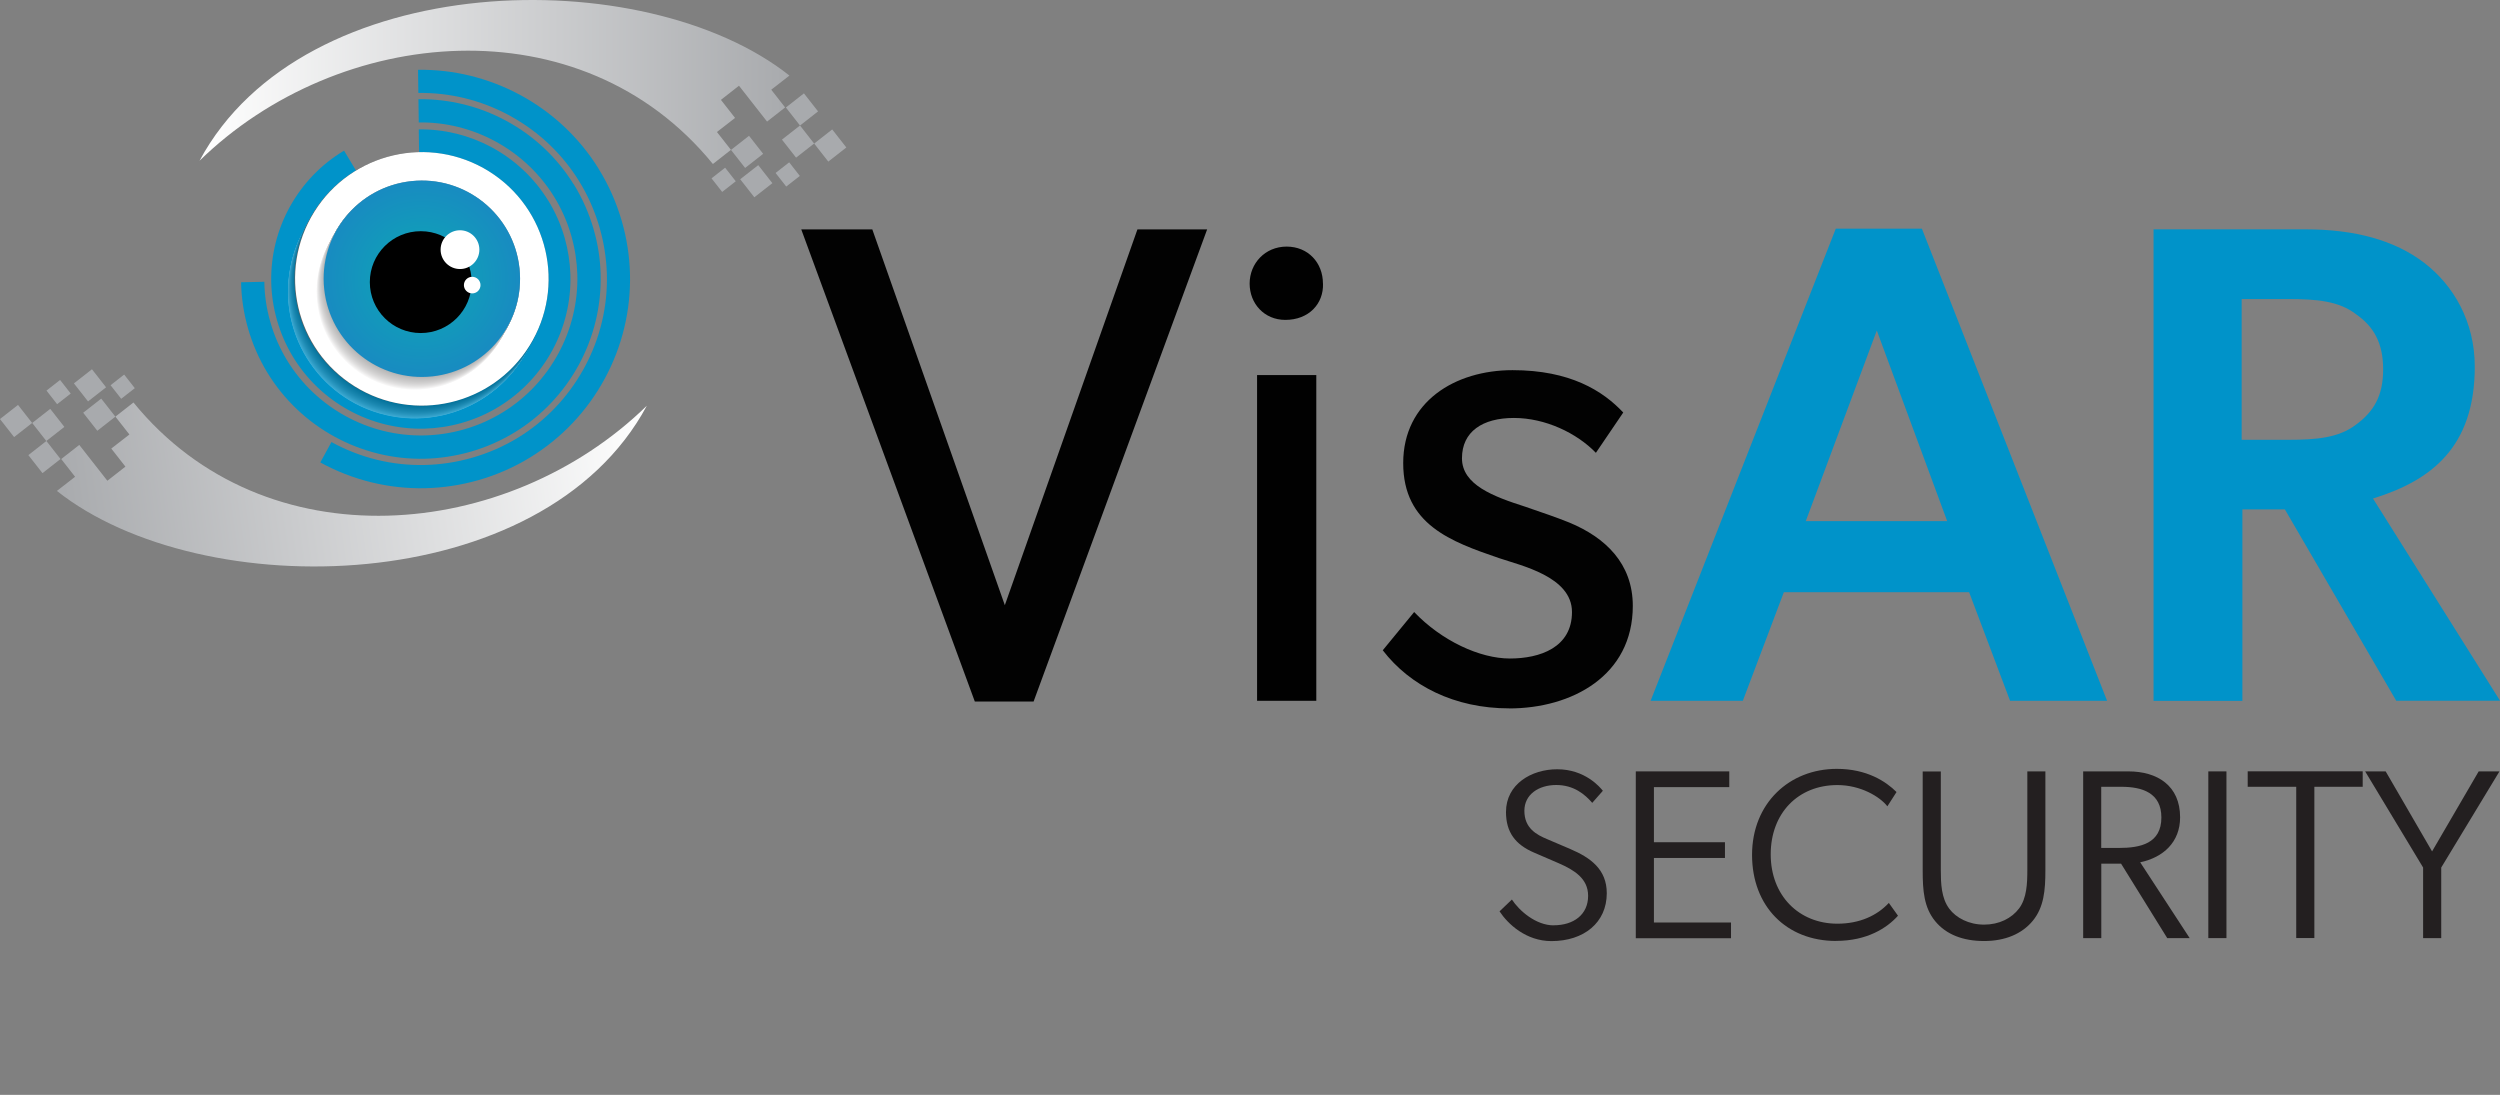 <?xml version="1.0" encoding="UTF-8"?><svg xmlns="http://www.w3.org/2000/svg" xmlns:xlink="http://www.w3.org/1999/xlink" viewBox="0 0 376.53 164.9"><rect x="0" y="0" width="376.53" height="164.9" fill="#808080" stroke="none"/><defs><style>.cls-1{fill:#e7e5e5;}.cls-2{fill:#070707;}.cls-3{fill:#222121;}.cls-4{fill:#f4f4f3;}.cls-5,.cls-6{fill-rule:evenodd;}.cls-5,.cls-7{fill:#fff;}.cls-8{fill:#858282;}.cls-9{fill:#010101;}.cls-10{opacity:.25;}.cls-10,.cls-11{mix-blend-mode:multiply;}.cls-11{opacity:.3;}.cls-12{fill:#3a3837;}.cls-13{fill:#231f20;}.cls-14{fill:#282727;}.cls-15{fill:#666363;}.cls-16{fill:#b2afaf;}.cls-17{fill:url(#radial-gradient);}.cls-18{fill:#c1bebe;}.cls-19{fill:#8e8b8a;}.cls-20{fill:#757272;}.cls-21{fill:#464343;}.cls-22{fill:#adaaaa;}.cls-23{fill:#63605f;}.cls-24{fill:#1e1e1e;}.cls-25{fill:#1b1b1a;}.cls-26{fill:#4c4949;}.cls-27{fill:#a8aaad;}.cls-28{isolation:isolate;}.cls-29{fill:#edecec;}.cls-30{fill:#595655;}.cls-31{fill:#6a6767;}.cls-32{fill:#dbd9d9;}.cls-33{fill:#343232;}.cls-34{fill:#141414;}.cls-35{fill:url(#New_Gradient_Swatch_13);}.cls-36{fill:#d0cece;}.cls-37{fill:#181717;}.cls-38{fill:#5c5959;}.cls-39{fill:#020202;}.cls-40{fill:#524f4f;}.cls-41{fill:#6e6b6a;}.cls-42{fill:#9b9898;}.cls-43{fill:#252424;}.cls-44{fill:#a4a1a1;}.cls-45{fill:#c6c3c3;}.cls-46{fill:#403d3d;}.cls-47{fill:#797676;}.cls-48{fill:#3d3b3a;}.cls-49{fill:#434040;}.cls-50{fill:#101010;}.cls-51{fill:#494646;}.cls-52{fill:#cbc9c9;}.cls-53{fill:#5f5c5c;}.cls-54{fill:#555352;}.cls-55{fill:#373534;}.cls-56{fill:#817e7e;}.cls-57{fill:#0c0c0c;}.cls-58{fill:#898686;}.cls-59{fill:#969393;}.cls-60{fill:#0093c9;}.cls-61{fill:#d6d4d4;}.cls-62{fill:#928f8f;}.cls-63{fill:url(#New_Gradient_Swatch_13-2);}.cls-64{fill:#bcb9b9;}.cls-65{fill:#b7b4b4;}.cls-66{fill:#7d7a7a;}.cls-67{fill:#a8a6a5;}.cls-68{fill:#2e2d2c;}.cls-69{fill:#716e6e;}.cls-70{fill:#e1dfdf;}.cls-71{fill:#2b2a29;}.cls-72{fill:#4f4c4c;}.cls-73{fill:#9f9c9c;}.cls-74{fill:#312f2f;}</style><radialGradient id="radial-gradient" cx="63.53" cy="41.99" fx="63.53" fy="41.99" r="14.79" gradientTransform="translate(4.85 -6.55) rotate(6.14)" gradientUnits="userSpaceOnUse"><stop offset="0" stop-color="#0ca9b4"/><stop offset="1" stop-color="#188bc1"/></radialGradient><linearGradient id="New_Gradient_Swatch_13" x1="30.05" y1="12.35" x2="118.9" y2="12.35" gradientUnits="userSpaceOnUse"><stop offset="0" stop-color="#fff"/><stop offset="1" stop-color="#a8aaad"/></linearGradient><linearGradient id="New_Gradient_Swatch_13-2" x1="1323.98" y1="-158.45" x2="1324.88" y2="-158.45" gradientTransform="translate(130243.37 -26064.2) rotate(171.79) scale(100.11 45.85)" xlink:href="#New_Gradient_Swatch_13"/></defs><g class="cls-28"><g id="Layer_1"><path class="cls-60" d="M90.17,25.43c-2.96-4.79-7.11-8.61-11.94-11.19-4.63-2.47-9.87-3.8-15.27-3.73l.05,3.49c4.69-.07,9.34,1.05,13.58,3.32.13.07.27.14.4.22,4.25,2.36,7.73,5.7,10.22,9.73,1.34,2.17,2.39,4.54,3.11,7.06.65,2.27,1,4.58,1.08,6.87.15,4.89-.99,9.75-3.38,14.15-.05.09-.1.18-.15.27-2.38,4.29-5.77,7.8-9.85,10.3-2.14,1.3-4.47,2.33-6.94,3.03-2.32.66-4.67,1.02-7.02,1.08-4.89.13-9.74-1.04-14.14-3.45l-1.68,3.07c4.79,2.63,10.27,4.02,15.9,3.88,2.62-.07,5.27-.46,7.9-1.21,2.81-.8,5.42-1.96,7.8-3.42,4.8-2.94,8.65-7.07,11.25-11.88,2.6-4.81,3.96-10.29,3.79-15.92-.08-2.56-.47-5.16-1.21-7.73-.82-2.87-2.01-5.53-3.51-7.94Z"/><path class="cls-60" d="M86.4,27.76c-2.54-4.11-6.11-7.4-10.26-9.62-3.98-2.13-8.48-3.26-13.12-3.2l.05,3.5c4.04-.06,7.96.94,11.42,2.79,3.61,1.93,6.72,4.79,8.94,8.36,1.12,1.81,2.01,3.8,2.62,5.94.55,1.93.84,3.87.9,5.79.12,4.21-.9,8.31-2.85,11.91-1.95,3.6-4.82,6.7-8.41,8.89-1.78,1.09-3.73,1.96-5.84,2.56-1.97.56-3.95.85-5.91.9-4.21.1-8.31-.94-11.89-2.91-3.59-1.97-6.67-4.86-8.85-8.46-1.06-1.75-1.91-3.67-2.49-5.73-.58-2.01-.87-4.04-.9-6.04l-3.5.07c.04,2.3.38,4.62,1.04,6.94.68,2.37,1.65,4.57,2.86,6.58,2.5,4.14,6.04,7.47,10.16,9.73,4.12,2.26,8.82,3.45,13.66,3.33,2.25-.06,4.52-.4,6.79-1.04,2.42-.69,4.66-1.69,6.71-2.94,4.13-2.52,7.43-6.08,9.67-10.21,2.24-4.13,3.4-8.84,3.26-13.68-.06-2.2-.4-4.43-1.04-6.65-.7-2.46-1.73-4.75-3.01-6.83Z"/><path class="cls-60" d="M82.53,30.15c-2.12-3.42-5.09-6.16-8.54-8-3.31-1.77-7.06-2.72-10.92-2.66l.05,3.5c3.26-.04,6.43.76,9.22,2.26,2.92,1.56,5.43,3.87,7.21,6.75.9,1.46,1.63,3.06,2.12,4.8.44,1.56.68,3.12.73,4.67.1,3.4-.72,6.71-2.3,9.61-1.57,2.91-3.89,5.4-6.79,7.18-1.44.88-3.02,1.58-4.71,2.07-1.59.45-3.19.69-4.77.73-3.4.08-6.71-.76-9.6-2.35-2.9-1.59-5.38-3.92-7.14-6.83-.86-1.41-1.54-2.96-2.01-4.62-.46-1.63-.7-3.26-.73-4.88-.06-3.4.8-6.7,2.4-9.59,1.6-2.89,3.95-5.36,6.87-7.1l-1.8-3c-3.46,2.06-6.24,4.99-8.14,8.41-1.9,3.42-2.91,7.33-2.83,11.36.04,1.91.32,3.85.87,5.77.56,1.97,1.37,3.8,2.38,5.47,2.08,3.45,5.02,6.21,8.45,8.09,3.43,1.88,7.34,2.87,11.37,2.77,1.87-.05,3.76-.33,5.65-.87,2.01-.57,3.88-1.4,5.58-2.45,3.43-2.1,6.19-5.06,8.05-8.5,1.86-3.44,2.83-7.36,2.71-11.38-.06-1.83-.34-3.69-.86-5.53-.59-2.05-1.44-3.95-2.51-5.68Z"/><g class="cls-10"><circle class="cls-7" cx="62.46" cy="43.93" r="19.09" transform="translate(7.99 97.44) rotate(-79.61)"/><circle class="cls-4" cx="62.48" cy="43.89" r="19.09" transform="translate(7.91 97.3) rotate(-79.47)"/><circle class="cls-29" cx="62.49" cy="43.86" r="19.09" transform="translate(7.83 97.16) rotate(-79.34)"/><circle class="cls-1" cx="62.51" cy="43.83" r="19.09" transform="translate(7.74 97.02) rotate(-79.19)"/><circle class="cls-70" cx="62.53" cy="43.8" r="19.09" transform="translate(7.65 96.87) rotate(-79.05)"/><circle class="cls-32" cx="62.55" cy="43.77" r="19.09" transform="translate(7.56 96.72) rotate(-78.9)"/><circle class="cls-61" cx="62.57" cy="43.74" r="19.09" transform="translate(7.46 96.57) rotate(-78.75)"/><circle class="cls-36" cx="62.58" cy="43.7" r="19.09" transform="translate(7.37 96.41) rotate(-78.59)"/><circle class="cls-52" cx="62.6" cy="43.67" r="19.09" transform="translate(7.27 96.25) rotate(-78.43)"/><circle class="cls-45" cx="62.62" cy="43.64" r="19.09" transform="translate(7.16 96.08) rotate(-78.27)"/><circle class="cls-18" cx="62.64" cy="43.61" r="19.09" transform="translate(7.05 95.91) rotate(-78.1)"/><circle class="cls-64" cx="62.65" cy="43.58" r="19.09" transform="translate(6.94 95.73) rotate(-77.93)"/><circle class="cls-65" cx="62.67" cy="43.54" r="19.09" transform="translate(6.83 95.56) rotate(-77.76)"/><circle class="cls-16" cx="62.69" cy="43.51" r="19.09" transform="translate(6.71 95.37) rotate(-77.58)"/><circle class="cls-22" cx="62.71" cy="43.48" r="19.09" transform="translate(6.58 95.18) rotate(-77.39)"/><circle class="cls-67" cx="62.72" cy="43.45" r="19.09" transform="translate(6.46 94.99) rotate(-77.2)"/><circle class="cls-44" cx="62.74" cy="43.42" r="19.09" transform="translate(6.33 94.79) rotate(-77)"/><circle class="cls-73" cx="62.76" cy="43.39" r="19.09" transform="translate(6.19 94.58) rotate(-76.8)"/><circle class="cls-42" cx="62.78" cy="43.35" r="19.09" transform="translate(6.05 94.37) rotate(-76.6)"/><circle class="cls-59" cx="62.79" cy="43.32" r="19.09" transform="translate(5.91 94.16) rotate(-76.39)"/><circle class="cls-62" cx="62.81" cy="43.29" r="19.09" transform="translate(5.76 93.93) rotate(-76.17)"/><circle class="cls-19" cx="62.83" cy="43.26" r="19.09" transform="translate(5.61 93.7) rotate(-75.94)"/><circle class="cls-58" cx="62.85" cy="43.23" r="19.09" transform="translate(5.45 93.46) rotate(-75.71)"/><circle class="cls-8" cx="62.86" cy="43.2" r="19.09" transform="translate(5.28 93.22) rotate(-75.48)"/><circle class="cls-56" cx="62.88" cy="43.16" r="19.09" transform="translate(5.12 92.97) rotate(-75.23)"/><circle class="cls-66" cx="62.9" cy="43.13" r="19.09" transform="translate(4.94 92.71) rotate(-74.98)"/><circle class="cls-47" cx="62.92" cy="43.1" r="19.09" transform="translate(4.76 92.44) rotate(-74.72)"/><circle class="cls-20" cx="62.94" cy="43.07" r="19.09" transform="translate(4.58 92.16) rotate(-74.46)"/><circle class="cls-69" cx="62.95" cy="43.04" r="19.09" transform="translate(4.39 91.88) rotate(-74.18)"/><circle class="cls-41" cx="62.97" cy="43.01" r="19.09" transform="translate(4.19 91.58) rotate(-73.9)"/><circle class="cls-31" cx="62.99" cy="42.97" r="19.09" transform="translate(3.99 91.28) rotate(-73.61)"/><circle class="cls-15" cx="63.01" cy="42.94" r="19.09" transform="translate(3.78 90.96) rotate(-73.31)"/><circle class="cls-23" cx="63.02" cy="42.91" r="19.09" transform="translate(3.56 90.64) rotate(-73)"/><circle class="cls-53" cx="63.04" cy="42.88" r="19.09" transform="translate(3.34 90.3) rotate(-72.68)"/><circle class="cls-38" cx="63.06" cy="42.85" r="19.09" transform="translate(3.11 89.95) rotate(-72.36)"/><circle class="cls-30" cx="63.08" cy="42.82" r="19.09" transform="translate(2.88 89.59) rotate(-72.02)"/><circle class="cls-54" cx="63.09" cy="42.78" r="19.09" transform="translate(2.64 89.22) rotate(-71.67)"/><circle class="cls-40" cx="63.11" cy="42.75" r="19.09" transform="translate(2.39 88.83) rotate(-71.31)"/><circle class="cls-72" cx="63.13" cy="42.72" r="19.09" transform="translate(2.13 88.43) rotate(-70.93)"/><circle class="cls-26" cx="63.15" cy="42.69" r="19.09" transform="translate(1.87 88.01) rotate(-70.55)"/><circle class="cls-51" cx="63.16" cy="42.66" r="19.09" transform="translate(1.59 87.58) rotate(-70.15)"/><circle class="cls-21" cx="63.18" cy="42.63" r="19.09" transform="translate(1.31 87.14) rotate(-69.74)"/><circle class="cls-49" cx="63.2" cy="42.59" r="19.09" transform="translate(1.03 86.67) rotate(-69.31)"/><circle class="cls-46" cx="63.22" cy="42.56" r="19.09" transform="translate(.73 86.19) rotate(-68.88)"/><circle class="cls-48" cx="63.23" cy="42.53" r="19.09" transform="translate(.43 85.69) rotate(-68.42)"/><circle class="cls-12" cx="63.25" cy="42.5" r="19.09" transform="translate(.12 85.18) rotate(-67.96)"/><circle class="cls-55" cx="63.27" cy="42.47" r="19.09" transform="translate(-.2 84.64) rotate(-67.47)"/><circle class="cls-33" cx="63.29" cy="42.43" r="19.09" transform="translate(-.52 84.08) rotate(-66.97)"/><circle class="cls-74" cx="63.31" cy="42.4" r="19.09" transform="translate(-.85 83.5) rotate(-66.46)"/><circle class="cls-68" cx="63.32" cy="42.37" r="19.09" transform="translate(-1.19 82.9) rotate(-65.92)"/><circle class="cls-71" cx="63.34" cy="42.34" r="19.09" transform="translate(-1.54 82.28) rotate(-65.37)"/><circle class="cls-14" cx="63.36" cy="42.31" r="19.09" transform="translate(-1.9 81.63) rotate(-64.81)"/><circle class="cls-43" cx="63.38" cy="42.28" r="19.09" transform="translate(-2.26 80.96) rotate(-64.22)"/><circle class="cls-3" cx="63.39" cy="42.24" r="19.09" transform="translate(-2.62 80.26) rotate(-63.61)"/><circle class="cls-24" cx="63.41" cy="42.21" r="19.09" transform="translate(-3 79.54) rotate(-62.99)"/><circle class="cls-25" cx="63.43" cy="42.18" r="19.09" transform="translate(-3.37 78.79) rotate(-62.35)"/><circle class="cls-37" cx="63.45" cy="42.15" r="19.09" transform="translate(-3.76 78.01) rotate(-61.68)"/><circle class="cls-34" cx="63.46" cy="42.12" r="19.09" transform="translate(-4.14 77.21) rotate(-61)"/><circle class="cls-50" cx="63.48" cy="42.09" r="19.09" transform="translate(-4.53 76.37) rotate(-60.3)"/><circle class="cls-57" cx="63.5" cy="42.05" r="19.09" transform="translate(-4.92 75.51) rotate(-59.58)"/><circle class="cls-2" cx="63.52" cy="42.02" r="19.09" transform="translate(-5.31 74.62) rotate(-58.83)"/><circle class="cls-39" cx="63.53" cy="41.99" r="19.09" transform="translate(-5.7 73.71) rotate(-58.07)"/></g><circle class="cls-7" cx="63.53" cy="41.99" r="19.09" transform="translate(-5.7 73.71) rotate(-58.07)"/><g class="cls-11"><circle class="cls-7" cx="62.46" cy="43.93" r="14.79" transform="translate(-13 55.6) rotate(-43.91)"/><circle class="cls-4" cx="62.48" cy="43.89" r="14.79" transform="translate(-12.92 55.97) rotate(-44.19)"/><circle class="cls-29" cx="62.49" cy="43.86" r="14.79" transform="translate(-12.71 57.04) rotate(-45)"/><circle class="cls-1" cx="62.51" cy="43.83" r="14.79" transform="translate(-12.68 57.04) rotate(-45)"/><circle class="cls-70" cx="62.53" cy="43.8" r="14.79" transform="translate(-12.66 57.04) rotate(-45)"/><circle class="cls-32" cx="62.55" cy="43.77" r="14.79" transform="translate(-12.63 57.05) rotate(-45)"/><circle class="cls-61" cx="62.57" cy="43.74" r="14.79" transform="translate(-12.41 58.07) rotate(-45.78)"/><circle class="cls-36" cx="62.58" cy="43.7" r="14.79" transform="translate(-12.29 58.54) rotate(-46.14)"/><circle class="cls-52" cx="62.6" cy="43.67" r="14.79" transform="translate(-12.17 59.03) rotate(-46.51)"/><circle class="cls-45" cx="62.62" cy="43.64" r="14.79" transform="translate(-12.03 59.54) rotate(-46.9)"/><circle class="cls-18" cx="62.64" cy="43.61" r="14.79" transform="translate(-11.89 60.08) rotate(-47.31)"/><circle class="cls-64" cx="62.65" cy="43.58" r="14.79" transform="translate(-11.73 60.63) rotate(-47.73)"/><circle class="cls-65" cx="62.67" cy="43.54" r="14.79" transform="translate(-11.57 61.21) rotate(-48.17)"/><circle class="cls-16" cx="62.69" cy="43.51" r="14.79" transform="translate(-11.4 61.81) rotate(-48.64)"/><circle class="cls-22" cx="62.71" cy="43.48" r="14.79" transform="translate(-11.21 62.44) rotate(-49.12)"/><circle class="cls-67" cx="62.72" cy="43.45" r="14.79" transform="translate(-11.01 63.09) rotate(-49.63)"/><circle class="cls-44" cx="62.74" cy="43.42" r="14.79" transform="translate(-10.79 63.78) rotate(-50.16)"/><circle class="cls-73" cx="62.76" cy="43.39" r="14.79" transform="translate(-10.56 64.49) rotate(-50.71)"/><circle class="cls-42" cx="62.78" cy="43.35" r="14.79" transform="translate(-10.31 65.23) rotate(-51.29)"/><circle class="cls-59" cx="62.79" cy="43.32" r="14.79" transform="translate(-10.04 66.01) rotate(-51.9)"/><circle class="cls-62" cx="62.81" cy="43.29" r="14.79" transform="translate(-9.75 66.82) rotate(-52.54)"/><circle class="cls-19" cx="62.83" cy="43.26" r="14.79" transform="translate(-9.44 67.67) rotate(-53.21)"/><circle class="cls-58" cx="62.85" cy="43.23" r="14.79" transform="translate(-9.11 68.55) rotate(-53.91)"/><circle class="cls-8" cx="62.86" cy="43.2" r="14.79" transform="translate(-8.74 69.47) rotate(-54.64)"/><circle class="cls-56" cx="62.88" cy="43.16" r="14.79" transform="translate(-8.35 70.42) rotate(-55.41)"/><circle class="cls-66" cx="62.9" cy="43.13" r="14.79" transform="translate(-7.93 71.42) rotate(-56.21)"/><circle class="cls-47" cx="62.92" cy="43.1" r="14.79" transform="translate(-7.47 72.46) rotate(-57.05)"/><circle class="cls-20" cx="62.94" cy="43.07" r="14.79" transform="translate(-6.98 73.53) rotate(-57.93)"/><circle class="cls-69" cx="62.95" cy="43.04" r="14.79" transform="translate(-6.44 74.65) rotate(-58.85)"/><circle class="cls-41" cx="62.97" cy="43.01" r="14.79" transform="translate(-5.87 75.8) rotate(-59.81)"/><circle class="cls-31" cx="62.99" cy="42.97" r="14.79" transform="translate(-5.25 77) rotate(-60.8)"/><circle class="cls-15" cx="63.01" cy="42.94" r="14.79" transform="translate(-4.59 78.23) rotate(-61.84)"/><circle class="cls-23" cx="63.02" cy="42.91" r="14.79" transform="translate(-3.87 79.49) rotate(-62.92)"/><circle class="cls-53" cx="63.04" cy="42.88" r="14.79" transform="translate(-3.11 80.79) rotate(-64.04)"/><circle class="cls-38" cx="63.06" cy="42.85" r="14.79" transform="translate(-2.29 82.11) rotate(-65.19)"/><circle class="cls-30" cx="63.08" cy="42.82" r="14.79" transform="translate(-1.42 83.46) rotate(-66.38)"/><circle class="cls-54" cx="63.09" cy="42.78" r="14.79" transform="translate(-.5 84.82) rotate(-67.61)"/><circle class="cls-40" cx="63.11" cy="42.75" r="14.79" transform="translate(.48 86.2) rotate(-68.86)"/><circle class="cls-72" cx="63.13" cy="42.72" r="14.79" transform="translate(1.5 87.58) rotate(-70.14)"/><circle class="cls-26" cx="63.15" cy="42.69" r="14.79" transform="translate(2.58 88.96) rotate(-71.44)"/><circle class="cls-51" cx="63.16" cy="42.66" r="14.79" transform="translate(3.7 90.34) rotate(-72.76)"/><circle class="cls-21" cx="63.18" cy="42.63" r="14.79" transform="translate(4.86 91.69) rotate(-74.08)"/><circle class="cls-49" cx="63.2" cy="42.59" r="14.79" transform="translate(6.06 93.03) rotate(-75.42)"/><circle class="cls-46" cx="63.22" cy="42.56" r="14.79" transform="translate(7.3 94.34) rotate(-76.75)"/><circle class="cls-48" cx="63.23" cy="42.53" r="14.79" transform="translate(8.56 95.61) rotate(-78.07)"/><circle class="cls-12" cx="63.25" cy="42.5" r="14.79" transform="translate(9.83 96.84) rotate(-79.39)"/><circle class="cls-55" cx="63.27" cy="42.47" r="14.79" transform="translate(11.13 98.03) rotate(-80.69)"/><circle class="cls-33" cx="63.29" cy="42.43" r="14.79" transform="translate(12.42 99.17) rotate(-81.96)"/><circle class="cls-74" cx="63.31" cy="42.4" r="14.79" transform="translate(13.72 100.26) rotate(-83.21)"/><circle class="cls-68" cx="63.32" cy="42.37" r="14.79" transform="translate(15.01 101.29) rotate(-84.43)"/><circle class="cls-71" cx="63.34" cy="42.34" r="14.79" transform="translate(16.29 102.26) rotate(-85.62)"/><circle class="cls-14" cx="63.36" cy="42.31" r="14.79" transform="translate(17.55 103.18) rotate(-86.77)"/><circle class="cls-43" cx="63.38" cy="42.28" r="14.79" transform="translate(18.79 104.05) rotate(-87.89)"/><circle class="cls-3" cx="63.39" cy="42.24" r="14.79" transform="translate(20.01 104.86) rotate(-88.96)"/><circle class="cls-24" cx="63.41" cy="42.21" r="14.79"/><circle class="cls-25" cx="63.43" cy="42.18" r="14.79" transform="translate(-.72 1.1) rotate(-.99)"/><circle class="cls-37" cx="63.45" cy="42.15" r="14.79" transform="translate(-1.39 2.18) rotate(-1.94)"/><circle class="cls-34" cx="63.46" cy="42.12" r="14.79" transform="translate(-2.02 3.22) rotate(-2.86)"/><circle class="cls-50" cx="63.48" cy="42.09" r="14.79" transform="translate(-2.61 4.22) rotate(-3.73)"/><circle class="cls-57" cx="63.5" cy="42.05" r="14.79" transform="translate(-3.15 5.19) rotate(-4.57)"/><circle class="cls-2" cx="63.52" cy="42.02" r="14.79" transform="translate(-3.65 6.13) rotate(-5.37)"/><circle class="cls-39" cx="63.53" cy="41.99" r="14.79" transform="translate(-4.12 7.03) rotate(-6.14)"/></g><circle class="cls-17" cx="63.53" cy="41.99" r="14.79" transform="translate(-4.12 7.03) rotate(-6.14)"/><path class="cls-6" d="M63.37,34.82c4.24,0,7.67,3.44,7.67,7.67s-3.43,7.67-7.67,7.67-7.67-3.43-7.67-7.67,3.44-7.67,7.67-7.67h0Z"/><path class="cls-5" d="M71.12,41.69c.69,0,1.25.56,1.25,1.25s-.56,1.25-1.25,1.25-1.25-.56-1.25-1.25.56-1.25,1.25-1.25h0ZM69.28,34.68c1.61,0,2.92,1.31,2.92,2.92s-1.31,2.92-2.92,2.92-2.92-1.31-2.92-2.92,1.31-2.92,2.92-2.92Z"/><path class="cls-35" d="M110.09,22.57l-2.11-2.69,2.73-2.12-2.13-2.72,2.72-2.13c1.41,1.8,2.82,3.6,4.23,5.4l2.72-2.13-2.09-2.67,2.74-2.13C97.13-5.89,45.69-4.94,30.05,24.21,50.99,3.77,87.51.33,107.37,24.7l2.72-2.13Z"/><rect class="cls-27" x="112.18" y="25.56" width="3.45" height="3.45" transform="translate(7.4 76.03) rotate(-38.06)"/><rect class="cls-27" x="110.79" y="21.14" width="3.45" height="3.45" transform="translate(9.85 74.27) rotate(-38.08)"/><rect class="cls-27" x="107.69" y="25.78" width="2.6" height="2.6" transform="translate(6.48 72.95) rotate(-38.06)"/><rect class="cls-27" x="123.32" y="20.19" width="3.45" height="3.45" transform="translate(13.08 81.75) rotate(-38.06)"/><rect class="cls-27" x="117.34" y="24.97" width="2.6" height="2.6" transform="translate(9.02 78.71) rotate(-38.05)"/><rect class="cls-27" x="119.06" y="14.75" width="3.45" height="3.45" transform="translate(15.55 78.01) rotate(-38.08)"/><rect class="cls-27" x="118.47" y="19.6" width="3.45" height="3.45" transform="translate(12.41 78.63) rotate(-38.06)"/><path class="cls-63" d="M20.1,60.62l-2.72,2.13,2.11,2.69-2.73,2.12,2.13,2.72-2.72,2.13c-1.41-1.8-2.82-3.6-4.23-5.4l-2.72,2.13,2.09,2.67-2.74,2.13c21.77,17.27,73.21,16.32,88.85-12.83-20.94,20.44-57.46,23.88-77.32-.49Z"/><rect class="cls-27" x="7.53" y="57.75" width="2.6" height="2.6" transform="translate(-34.53 18) rotate(-38.06)"/><rect class="cls-27" x=".7" y="61.68" width="3.45" height="3.45" transform="translate(-38.58 14.98) rotate(-38.06)"/><rect class="cls-27" x="11.83" y="56.31" width="3.45" height="3.45" transform="translate(-32.89 20.69) rotate(-38.05)"/><rect class="cls-27" x="17.17" y="56.94" width="2.6" height="2.6" transform="translate(-31.97 23.77) rotate(-38.06)"/><rect class="cls-27" x="13.23" y="60.73" width="3.45" height="3.45" transform="translate(-35.34 22.52) rotate(-38.08)"/><rect class="cls-27" x="5.55" y="62.27" width="3.45" height="3.45" transform="translate(-37.9 18.09) rotate(-38.05)"/><rect class="cls-27" x="4.96" y="67.12" width="3.45" height="3.45" transform="translate(-41.03 18.77) rotate(-38.08)"/><path class="cls-39" d="M155.67,105.66h-8.85l-26.14-71.11h10.7l19.96,56.6,19.97-56.6h10.5l-26.14,71.11Z"/><path class="cls-39" d="M227.3,106.69c-8.23,0-14.92-3.4-19.04-8.75l4.73-5.76c4.12,4.32,9.88,7,14.41,7s9.36-1.65,9.36-7-7.72-7-11.01-8.13c-7.2-2.47-14.41-5.04-14.41-14.3s7.82-14,16.47-14,13.58,3.09,16.67,6.38l-4.12,6.07c-2.88-2.98-7.62-5.25-12.35-5.25s-7.82,2.06-7.82,6.07,4.73,5.76,9.57,7.31c2.68.93,4.53,1.54,6.59,2.37,5.45,2.26,9.57,6.18,9.57,12.56,0,10.5-9.16,15.44-18.63,15.44Z"/><path class="cls-60" d="M268.67,89.19l-6.18,16.36h-13.89l27.89-71.11h12.97l27.89,71.11h-14.61l-6.17-16.36h-27.89ZM293.27,78.49l-10.6-28.71-10.7,28.71h21.3Z"/><path class="cls-60" d="M337.73,76.74v28.82h-13.38V34.54h22.85c7.51,0,13.48,1.65,17.91,5.04,4.43,3.4,7.62,8.85,7.62,15.64,0,12.25-6.69,17.19-15.33,19.86l19.14,30.46h-15.64l-16.77-28.82h-6.38ZM354.81,63.98c2.68-1.96,4.12-4.32,4.12-8.34s-1.44-6.48-4.12-8.34c-2.57-1.96-5.87-2.26-10.19-2.26h-7v21.2h7c4.32,0,7.62-.31,10.19-2.26Z"/><path class="cls-9" d="M199.26,42.71c.1,3.04-2.13,5.47-5.68,5.47-3.14,0-5.37-2.43-5.37-5.47s2.33-5.57,5.57-5.57,5.47,2.43,5.47,5.57ZM189.33,105.55v-49.06h8.92v49.06h-8.92Z"/><path class="cls-13" d="M233.99,139.36c3.02,0,5.2-1.6,5.2-4.44,0-2.62-2.11-3.89-4.44-4.91l-3.71-1.6c-2.8-1.2-4.22-3.06-4.22-6.11,0-4.22,3.86-6.44,7.71-6.44,4.19,0,6.44,2.69,6.88,3.24l-1.6,1.82c-1.09-1.27-2.77-2.69-5.42-2.69s-4.8,1.42-4.8,3.89c0,2.62,1.82,3.6,3.49,4.29l3.42,1.46c3.06,1.31,5.5,3.06,5.5,6.66,0,4.44-3.46,7.21-8.33,7.21-3.82,0-6.55-2.55-7.82-4.48l1.86-1.78c1.09,1.67,3.6,3.89,6.3,3.89Z"/><path class="cls-13" d="M246.37,116.18h14.08v2.37h-11.35v8.3h10.7v2.37h-10.7v9.72h11.61v2.37h-14.34v-25.11Z"/><path class="cls-13" d="M276.54,141.72c-7.46,0-12.66-5.2-12.66-12.96s5.6-12.96,12.77-12.96c4.51,0,7.39,1.89,8.99,3.49l-1.38,2.15c-1.13-1.46-4.04-3.2-7.53-3.2-5.9,0-10.04,4.22-10.04,10.44s4.26,10.44,10.04,10.44c3.38,0,6-1.24,7.75-3.13l1.38,1.93c-1.67,1.86-4.66,3.79-9.32,3.79Z"/><path class="cls-13" d="M308.06,116.18v14.92c0,2.98-.22,5.53-1.89,7.57-1.64,2-4.19,3.06-7.35,3.06s-5.71-.98-7.35-2.98c-1.71-2.07-1.89-4.66-1.89-7.64v-14.92h2.73v14.85c0,2,.07,4.22,1.27,5.82,1.02,1.38,2.95,2.4,5.24,2.4s4.15-.95,5.28-2.44c1.16-1.56,1.24-3.79,1.24-5.79v-14.85h2.73Z"/><path class="cls-13" d="M322.33,129.86l7.46,11.43h-3.38l-6.95-11.21h-2.98v11.21h-2.73v-25.11h6.81c4.37,0,7.79,2.15,7.79,6.92,0,3.75-2.55,6.04-6,6.77ZM316.47,118.5v9.21h2.66c3.24,0,6.4-.66,6.4-4.59,0-3.71-2.88-4.62-6.04-4.62h-3.02Z"/><path class="cls-13" d="M332.6,116.18h2.73v25.11h-2.73v-25.11Z"/><path class="cls-13" d="M345.84,118.5h-7.31v-2.33h17.32v2.33h-7.28v22.78h-2.73v-22.78Z"/><path class="cls-13" d="M364.95,130.66l-8.73-14.48h3.09l6.99,12.05,7.02-12.05h3.13l-8.77,14.48v10.63h-2.73v-10.63Z"/></g></g></svg>
